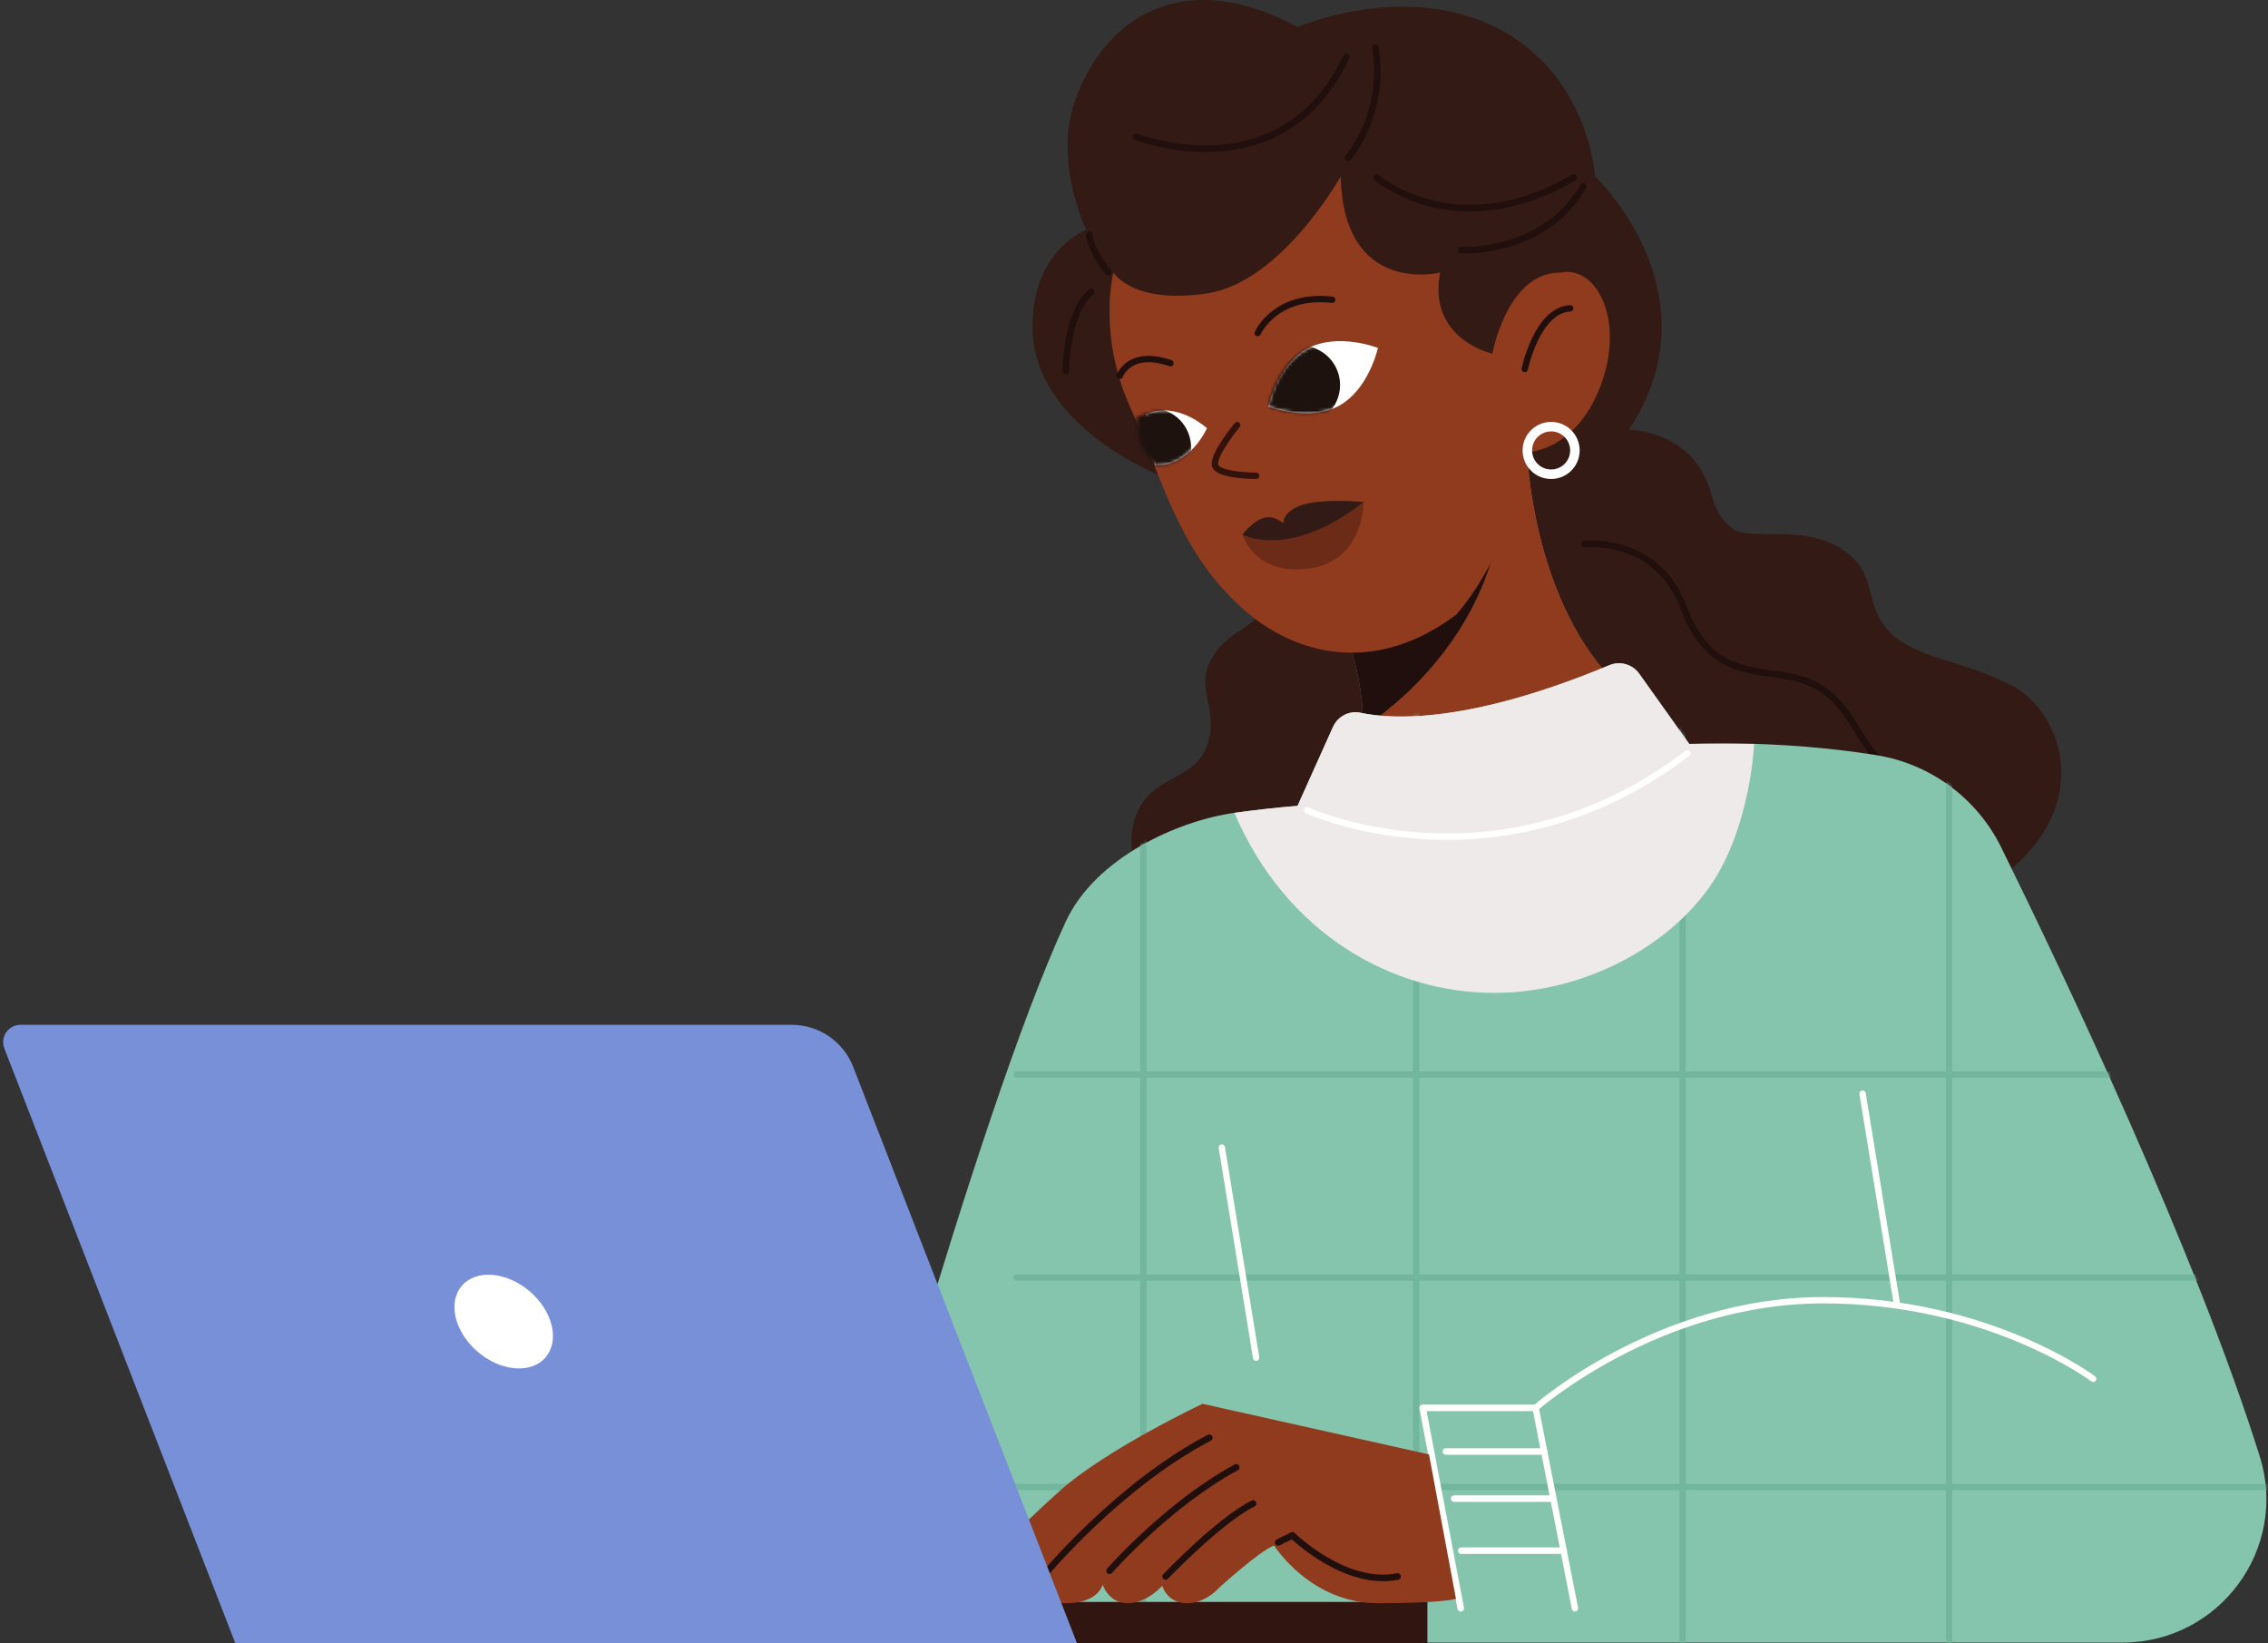 <svg width="715" height="518" viewBox="0 0 715 518" fill="none" xmlns="http://www.w3.org/2000/svg">
<rect x="0" y="0" width="715" height="518" fill="#333333" stroke="none"/>
<path d="M366 149.999C366 149.999 325.5 134.5 325.5 103C325.5 78.501 342.5 72.5 342.5 72.5C342.5 72.5 331.895 51.008 339 31.5C346.09 12.023 360.5 0 379.5 0C394.751 0 409.036 8.569 409.036 8.569C409.036 8.569 442.116 -5.962 471.5 8.569C500.884 23.101 502.854 55.593 502.854 55.593C502.854 55.593 541.858 92.41 513.5 135.499C513.5 135.499 526 135.499 534 144.999C541.36 153.739 538 160.195 546 166.499C551.5 170.833 567.929 164.999 580.5 172.999C593.072 180.999 586.5 190.999 597 200.499C607.5 208.499 617.428 207.713 634 215.999C649 223.499 660.5 251.499 634 273.999C607.5 296.499 582.709 274.242 553.5 278.999C516.704 284.992 527.308 248.941 527.308 248.941L366 149.999Z" fill="#331A14"/>
<path d="M398.923 157.713C401.084 141.658 428.355 132.664 428.355 132.664L467.68 226.996L401.744 286.833C401.744 286.833 384.771 293.039 371.051 285.018C357.331 276.998 355.115 268.176 357.53 259.102C361.597 243.822 376.266 247.069 380.5 235.081C384.734 223.093 375.918 217.104 382.485 206.77C389.051 196.436 397.444 199.729 400.378 185.127C403.313 170.525 396.762 173.767 398.923 157.713Z" fill="#331A14"/>
<path d="M481.416 142.582C481.416 142.582 482.886 187.523 508.121 214.106C508.121 214.106 463.516 240.044 429.569 229.479C429.569 229.479 430.534 220.506 426.062 204.811L481.416 142.582Z" fill="#9F6B5B"/>
<path d="M481.416 142.582L477.894 146.533C476.853 152.428 474.633 162.61 469.947 177.525C459.167 211.809 429.584 229.479 429.584 229.479C463.531 240.044 508.136 214.106 508.136 214.106C482.886 187.523 481.416 142.582 481.416 142.582Z" fill="#903A1E"/>
<path d="M469.947 177.525C474.633 162.611 476.853 152.428 477.894 146.533L426.062 204.812C430.549 220.507 429.569 229.48 429.569 229.48C429.569 229.48 459.168 211.825 469.947 177.525Z" fill="#200F0C"/>
<path d="M351 85.926C351 85.926 345.98 105.403 356.27 128.31C366.559 151.217 371.214 172.455 390.125 190.386C409.036 208.316 435 211.999 459.168 193.709C477.757 171.797 481.417 142.581 481.417 142.581C481.417 142.581 497.831 142.351 505.35 119.459C511.719 100.059 503.16 83.598 491.875 85.926C475 85.926 470.5 111.499 470.5 111.499C470.5 111.499 450 106.999 454 85.926C454 85.926 423.5 93.499 422.663 55.607C422.663 55.607 404 88.999 380.5 92.499C357 95.999 351 85.926 351 85.926Z" fill="#903A1E"/>
<path d="M390.032 134C390.032 134 382.314 143.338 383.049 146.662C383.784 150 396 150 396 150" stroke="#33120B" stroke-width="2" stroke-miterlimit="10" stroke-linecap="round" stroke-linejoin="round"/>
<path d="M380.5 135C380.5 135 376.241 144.701 367.405 146.466C366.307 146.686 364.138 146.746 364.138 146.746C364.138 146.746 363.04 142.478 362.204 138.391C361.594 135.415 361.243 130.516 361.243 130.516C361.243 130.516 362.95 129.881 364.062 129.656C372.885 127.896 380.5 135 380.5 135Z" fill="white"/>
<mask id="mask0" mask-type="alpha" maskUnits="userSpaceOnUse" x="358" y="129" width="22" height="18">
<path d="M379.999 135C379.999 135 376.24 144.701 367.405 146.466C366.306 146.687 364.137 146.746 364.137 146.746C364.137 146.746 360.691 142.652 359.526 139.511C358.433 136.567 358.272 131.569 358.272 131.569C358.272 131.569 361.616 130.144 364.062 129.656C372.884 127.896 379.999 135 379.999 135Z" fill="white"/>
</mask>
<g mask="url(#mask0)">
<circle r="12.421" transform="matrix(-0.932 0.363 0.363 0.932 363.078 141.079)" fill="#1E120F"/>
</g>
<path d="M399.872 128.156C399.872 128.156 412.455 133.092 421.991 127.989C431.526 122.887 434.4 109.684 434.4 109.684C434.4 109.684 421.816 104.748 412.281 109.851C402.746 114.954 399.872 128.156 399.872 128.156Z" fill="white"/>
<mask id="mask1" mask-type="alpha" maskUnits="userSpaceOnUse" x="399" y="107" width="36" height="24">
<path d="M399.872 128.156C399.872 128.156 412.455 133.092 421.991 127.989C431.526 122.887 434.4 109.684 434.4 109.684C434.4 109.684 421.816 104.748 412.281 109.851C401.727 115.499 399.872 128.156 399.872 128.156Z" fill="white"/>
</mask>
<g mask="url(#mask1)">
<circle r="12.421" transform="matrix(-0.932 0.363 0.363 0.932 410.046 121.384)" fill="#1E120F"/>
</g>
<path d="M396.499 104.999C396.499 104.999 401.999 92.499 419.999 94.499" stroke="#200F0C" stroke-width="2" stroke-miterlimit="10" stroke-linecap="round"/>
<path d="M353 118.5C353 118.5 356 109.999 369 114.5" stroke="#200F0C" stroke-width="2" stroke-miterlimit="10" stroke-linecap="round"/>
<path d="M480.698 116.303C480.698 116.303 484.496 97.821 495.015 97.193" stroke="#200F0C" stroke-width="2" stroke-miterlimit="10" stroke-linecap="round" stroke-linejoin="round"/>
<path d="M391.703 168.511C391.703 168.511 395.51 181.631 412.805 179.189C430.099 176.747 429.875 158.261 429.875 158.261L391.703 168.511Z" fill="#6B2B17"/>
<path d="M391.703 168.51C391.703 168.51 406.375 176.69 429.863 158.243C429.863 158.243 416.072 156.907 409.639 159.494C404.144 161.704 404.608 165.038 404.608 165.038C404.608 165.038 401.716 162.236 398.311 163.279C394.904 164.336 391.703 168.51 391.703 168.51Z" fill="#321B16"/>
<path d="M358.152 43.099C358.152 43.099 404.135 61.244 424.439 17.941" stroke="#200F0C" stroke-width="2.067" stroke-miterlimit="10" stroke-linecap="round" stroke-linejoin="round"/>
<path d="M425 49.759C425 49.759 437.035 35.825 433.605 15" stroke="#200F0C" stroke-width="2.067" stroke-miterlimit="10" stroke-linecap="round" stroke-linejoin="round"/>
<path d="M434 56C434 56 459.066 77.636 495.999 56" stroke="#200F0C" stroke-width="2.067" stroke-miterlimit="10" stroke-linecap="round" stroke-linejoin="round"/>
<path d="M460.668 78.867C460.668 78.867 486.607 80.337 499.148 58.793" stroke="#200F0C" stroke-width="2.067" stroke-miterlimit="10" stroke-linecap="round" stroke-linejoin="round"/>
<path d="M349.418 85.832C349.418 85.832 344.117 79.736 343.404 74.037" stroke="#200F0C" stroke-width="2.067" stroke-miterlimit="10" stroke-linecap="round" stroke-linejoin="round"/>
<path d="M336 117C336 117 336.041 98.749 344 92" stroke="#200F0C" stroke-width="2.067" stroke-miterlimit="10" stroke-linecap="round" stroke-linejoin="round"/>
<path d="M496.5 142C496.5 146.142 493.142 149.5 489 149.5C484.858 149.5 481.5 146.142 481.5 142C481.5 137.858 484.858 134.5 489 134.5C493.142 134.5 496.5 137.858 496.5 142Z" stroke="white" stroke-width="3"/>
<path d="M499.54 171.497C499.54 171.497 522.269 168.841 530.829 191.652C539.389 214.464 554.502 210.436 567.242 214.026C588.086 219.901 583.972 243.179 605.23 245.418" stroke="#200F0C" stroke-width="2.067" stroke-miterlimit="10" stroke-linecap="round" stroke-linejoin="round"/>
<path d="M409.051 254.04L420.229 229.157C421.73 225.835 425.328 223.921 428.896 224.686C439.033 226.861 463.18 228.101 507.356 209.696C510.725 208.287 514.629 209.389 516.758 212.36L532.545 234.517C532.545 234.517 560.49 233.062 591.527 238.054C608.57 240.795 623.239 251.621 630.88 267.101C650.832 307.617 692.052 394.361 712.402 459.132C721.544 488.225 699.647 517.809 669.145 517.809H462.124H263C263 517.809 307.29 352.376 336 290.499C345.28 270.499 371.2 258.741 389.146 256.245C395.515 255.372 402.437 254.56 409.051 254.04Z" fill="#85C5AE"/>
<mask id="mask2" mask-type="alpha" maskUnits="userSpaceOnUse" x="263" y="209" width="452" height="309">
<path d="M409.051 254.04L420.229 229.157C421.73 225.835 425.328 223.921 428.896 224.686C439.033 226.861 463.18 228.101 507.356 209.696C510.725 208.287 514.629 209.389 516.758 212.36L532.545 234.517C532.545 234.517 560.49 233.062 591.527 238.054C608.57 240.795 623.239 251.621 630.88 267.101C650.832 307.617 692.052 394.361 712.402 459.132C721.544 488.225 699.647 517.809 669.145 517.809H462.124H263C263 517.809 307.29 352.376 336 290.499C345.28 270.499 371.2 258.741 389.146 256.245C395.515 255.372 402.437 254.56 409.051 254.04Z" fill="#F99284"/>
</mask>
<g mask="url(#mask2)">
<path d="M320.45 338.738H720.45" stroke="#72B69E" stroke-width="2" stroke-miterlimit="10" stroke-linecap="round" stroke-linejoin="round"/>
<path d="M320.45 402.738H720.45" stroke="#72B69E" stroke-width="2" stroke-miterlimit="10" stroke-linecap="round" stroke-linejoin="round"/>
<path d="M320.45 468.738H720.45" stroke="#72B69E" stroke-width="2" stroke-miterlimit="10" stroke-linecap="round" stroke-linejoin="round"/>
<path d="M530.45 203.738L530.45 603.738" stroke="#72B69E" stroke-width="2" stroke-miterlimit="10" stroke-linecap="round" stroke-linejoin="round"/>
<path d="M614.45 203.738L614.45 603.738" stroke="#72B69E" stroke-width="2" stroke-miterlimit="10" stroke-linecap="round" stroke-linejoin="round"/>
<path d="M446.45 203.738L446.45 603.738" stroke="#72B69E" stroke-width="2" stroke-miterlimit="10" stroke-linecap="round" stroke-linejoin="round"/>
<path d="M360.45 203.738L360.45 603.738" stroke="#72B69E" stroke-width="2" stroke-miterlimit="10" stroke-linecap="round" stroke-linejoin="round"/>
</g>
<path d="M420.229 229.157L409.051 254.04C402.437 254.56 395.515 255.372 389.146 256.245C405.5 294.499 439 313 471 313C500 313 526.074 297.999 539 279.499C551.926 260.999 553 234.517 553 234.517H532.545L516.758 212.36C514.629 209.389 510.725 208.287 507.356 209.696C463.18 228.101 439.033 226.861 428.896 224.686C425.328 223.921 421.73 225.835 420.229 229.157Z" fill="#EFEAEA"/>
<path d="M450 505H320V518H450V505Z" fill="#301510"/>
<path d="M412.098 255.465C412.098 255.465 472.106 283.088 531.977 237.473" stroke="white" stroke-width="2" stroke-miterlimit="10" stroke-linecap="round" stroke-linejoin="round"/>
<path d="M659.881 434.662C659.881 434.662 627.02 409.887 574.775 409.887C522.53 409.887 484.111 443.819 484.111 443.819L496.5 506.999" stroke="white" stroke-width="2" stroke-miterlimit="10" stroke-linecap="round" stroke-linejoin="round"/>
<path d="M484.112 443.82H448.5L460.5 507" stroke="white" stroke-width="2.067" stroke-miterlimit="10" stroke-linecap="round" stroke-linejoin="round"/>
<path d="M455.814 457.584H486.822" stroke="white" stroke-width="2.067" stroke-miterlimit="10" stroke-linecap="round" stroke-linejoin="round"/>
<path d="M458.433 472.438H489.547" stroke="white" stroke-width="2.067" stroke-miterlimit="10" stroke-linecap="round" stroke-linejoin="round"/>
<path d="M460.668 488.836H492.961" stroke="white" stroke-width="2.067" stroke-miterlimit="10" stroke-linecap="round" stroke-linejoin="round"/>
<path d="M385.187 361.761L396 428" stroke="white" stroke-width="2" stroke-miterlimit="10" stroke-linecap="round" stroke-linejoin="round"/>
<path d="M587.187 344.761L598 411" stroke="white" stroke-width="2" stroke-miterlimit="10" stroke-linecap="round" stroke-linejoin="round"/>
<path d="M450.499 458.499L379.104 442.539C379.104 442.539 348.572 456.963 333.995 470.086C319.417 483.193 309.204 493.866 307.933 498.934C306.662 504.002 317.151 509.484 327.303 498.934C327.303 498.934 327.303 505.748 336.889 505.411C346.474 505.059 347.622 499.501 347.622 499.501C347.622 499.501 349.353 505.365 355.478 505.411C361.618 505.442 366.426 499.883 366.426 499.883C366.426 499.883 367.758 505.197 373.883 505.411C380.023 505.625 384.418 500.45 384.418 500.45C384.418 500.45 397.265 488.751 401.675 487.22C401.675 487.22 413.139 505.472 434.499 505.411C455.86 505.35 458.999 503.999 458.999 503.999L450.499 458.499Z" fill="#903A1E"/>
<path d="M367.467 496.974C367.467 496.974 384.28 479.334 395.044 473.975" stroke="#200F0C" stroke-width="2.067" stroke-miterlimit="10" stroke-linecap="round" stroke-linejoin="round"/>
<path d="M349.797 495.182C349.797 495.182 368.156 474.235 389.731 462.582" stroke="#200F0C" stroke-width="2.067" stroke-miterlimit="10" stroke-linecap="round" stroke-linejoin="round"/>
<path d="M328.758 496.974C328.758 496.974 352.216 468.401 381.248 453.242" stroke="#200F0C" stroke-width="2.067" stroke-miterlimit="10" stroke-linecap="round" stroke-linejoin="round"/>
<path d="M402.931 486.255L407.432 484.004C407.432 484.004 423.985 500.296 440.583 496.989" stroke="#200F0C" stroke-width="2.067" stroke-miterlimit="10" stroke-linecap="round" stroke-linejoin="round"/>
<path d="M249.624 323.07H6.451C2.622 323.07 -0.011 326.914 1.367 330.497L75.57 521.578C78.678 529.571 86.365 534.823 94.925 534.823H338.083C341.911 534.823 344.545 530.98 343.167 527.397L268.979 336.331C265.871 328.338 258.184 323.07 249.624 323.07Z" fill="#7790D7"/>
<path d="M172.02 427.872C176.519 422.585 174.247 413.26 166.944 407.045C159.642 400.83 150.074 400.077 145.574 405.364C141.075 410.651 143.347 419.976 150.65 426.191C157.952 432.406 167.52 433.159 172.02 427.872Z" fill="white"/>
</svg>
